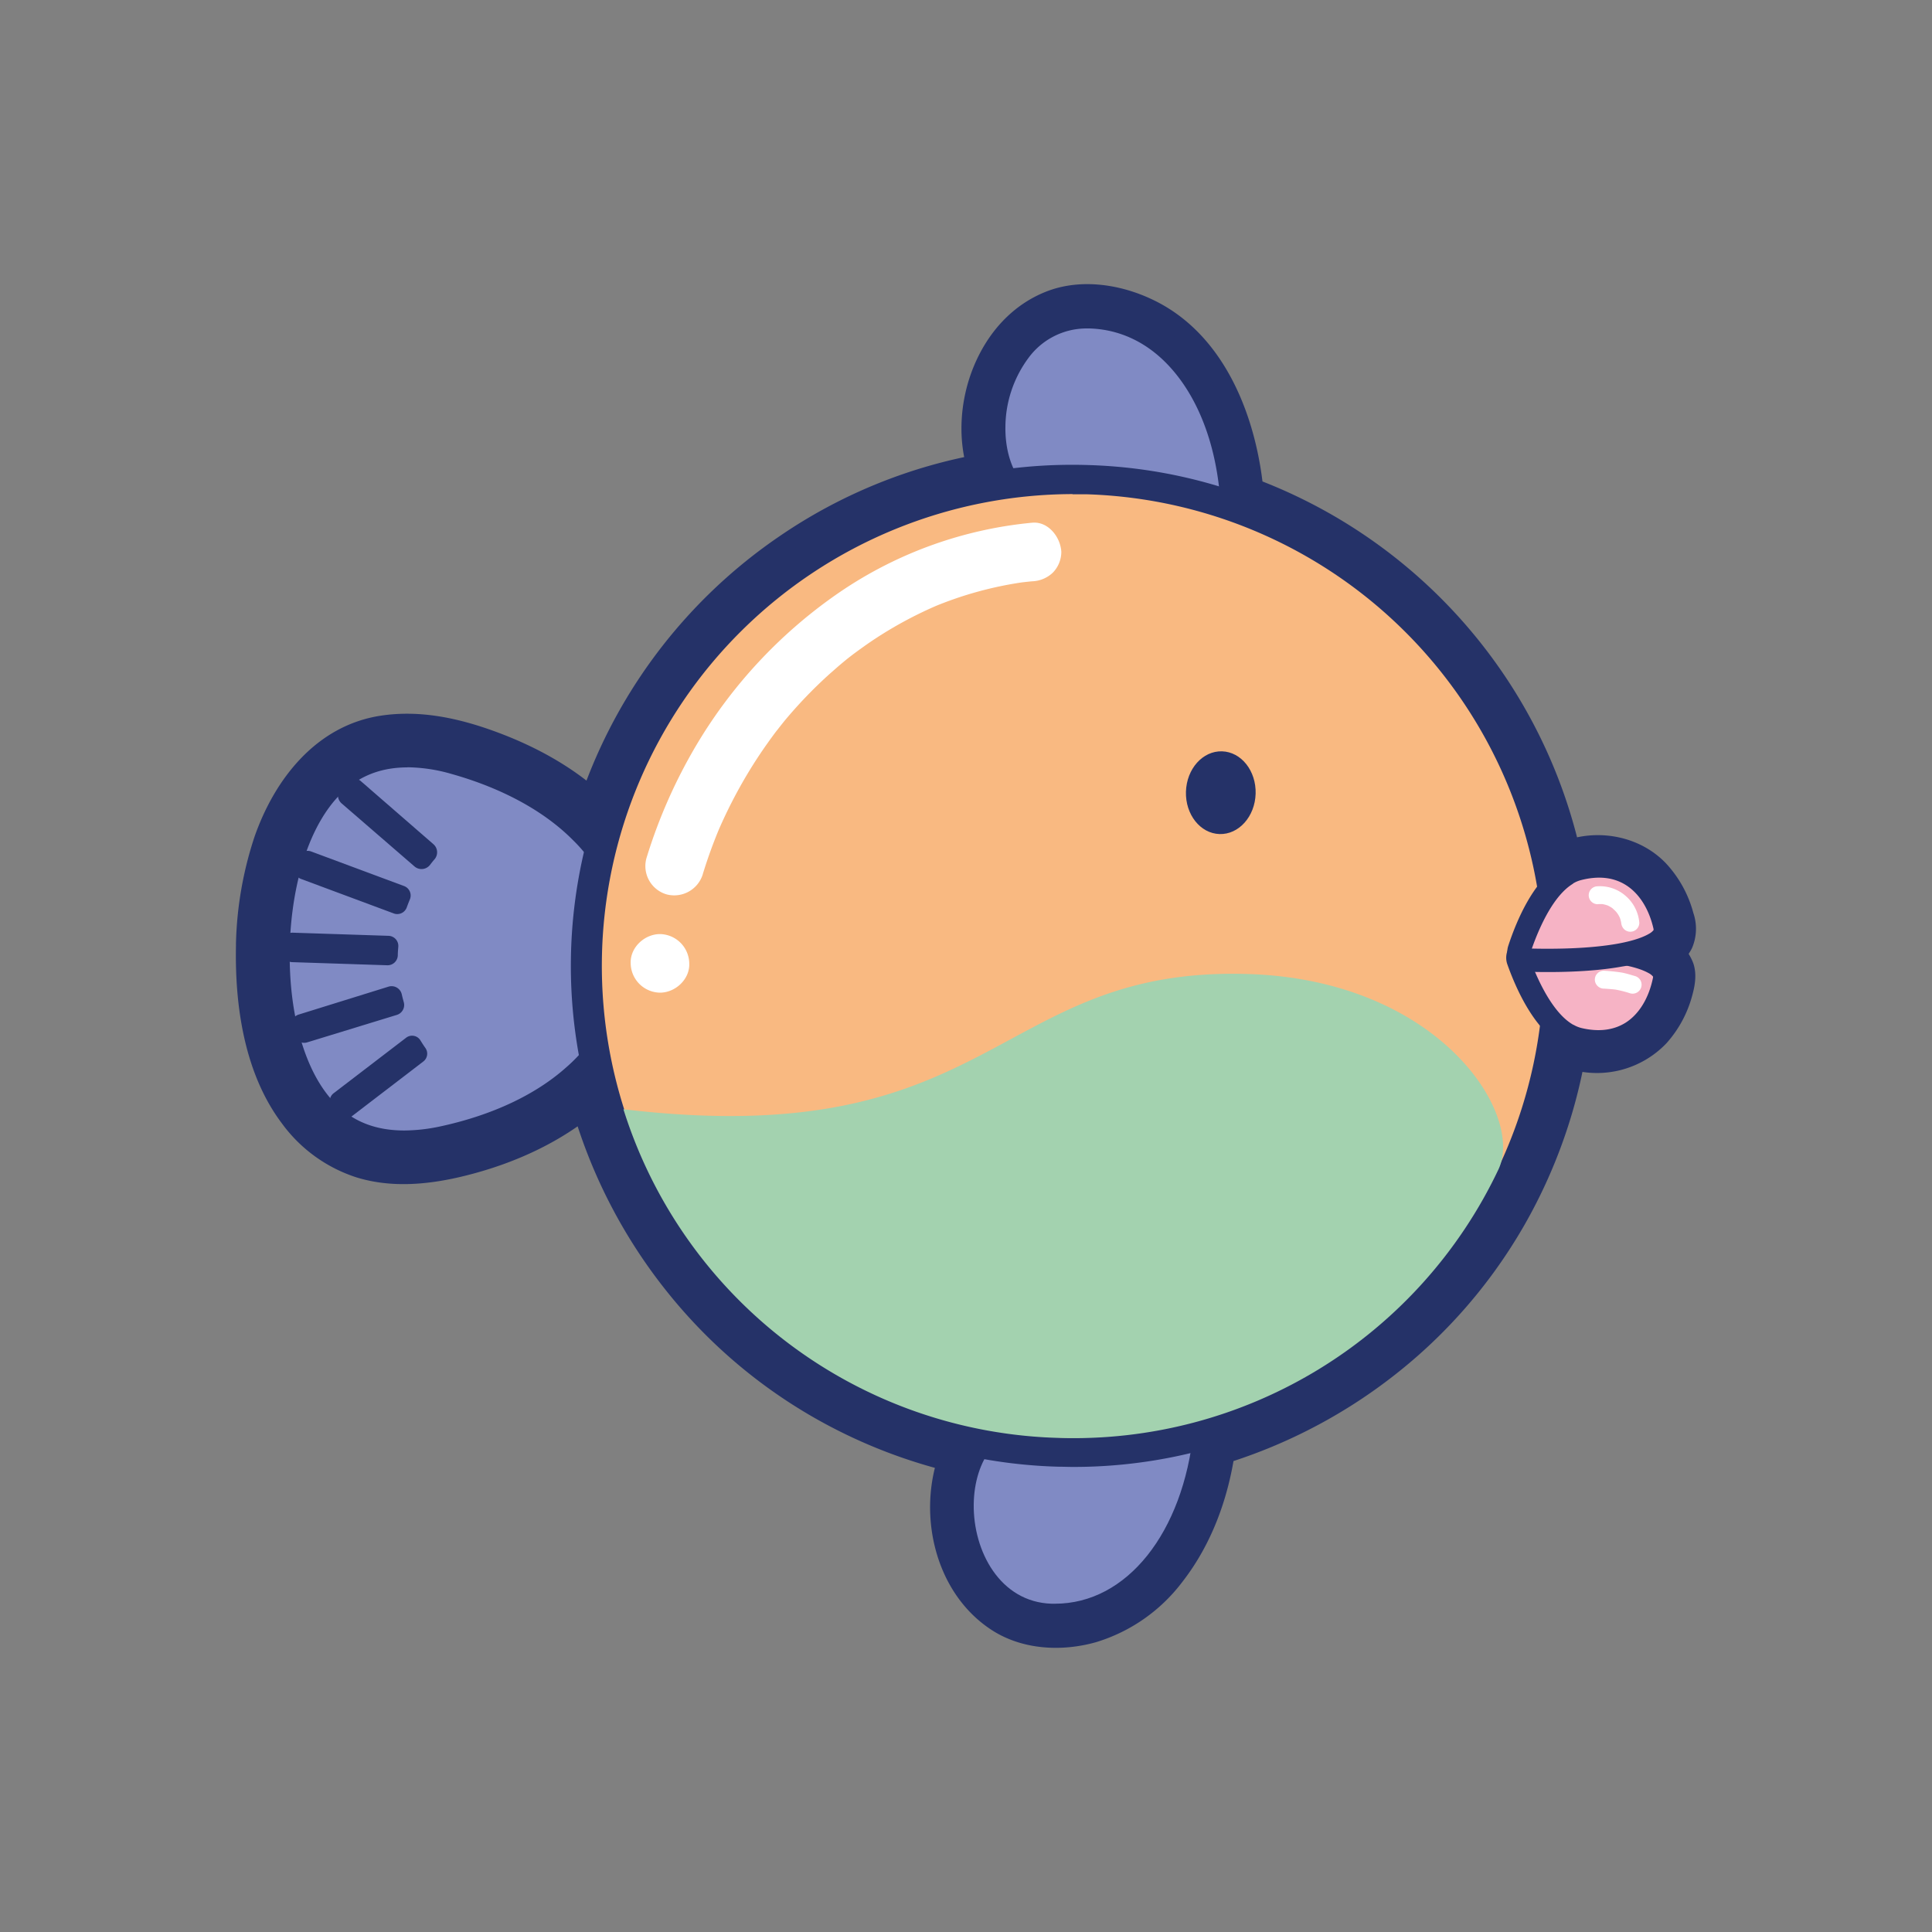 <svg xmlns="http://www.w3.org/2000/svg" viewBox="0 0 500 500"><rect x="0" y="0" width="500" height="500" fill="#808080" stroke="none"/><defs><style>.cls-1{fill:#ef618e;}.cls-2{fill:#253268;}.cls-3{fill:#808ac4;}.cls-4{fill:#f9b981;}.cls-5{fill:#a3d2af;}.cls-6{fill:#fff;}.cls-7{fill:#f6b3c5;}</style></defs><g id="Information"><path class="cls-1" d="M429.86,246.78h0c3.05-1.82,4.69-4.31,3.92-7.71-2.82-12.42-12.41-20.62-26.12-17.1a13.47,13.47,0,0,0-3.13,1.25,129.94,129.94,0,0,0-82.44-95c-2.33-28.92-18.46-48.95-40-49.59-22.51-.67-32.86,26.07-26.3,43.6a129.84,129.84,0,0,0-101.73,88.43c-9.09-8.92-21.48-15.18-34.88-18.93-38.09-10.66-52,22.43-53.12,52.4h0v.32c0,.11,0,.22,0,.33h0c-.7,30,11.28,63.84,49.94,55.44,13.74-3,26.6-8.58,36.24-17.09a129.84,129.84,0,0,0,96.06,93.26c-7.59,17.11,1.16,44.41,23.68,45.08,21.54.63,38.83-18.41,42.86-47.15a129.79,129.79,0,0,0,90.76-103.14,13.81,13.81,0,0,0,2.35.79c13.79,3.19,23.18-5.24,25.7-17.73C434.31,250.9,432.74,248.51,429.86,246.78Z"/><path class="cls-2" d="M432.38,251.1a13.45,13.45,0,0,0,5.49-5.69,12.67,12.67,0,0,0,.37-9.13,30.26,30.26,0,0,0-7.11-12.87c-7.41-7.74-19.67-9.4-29.12-4.52l7.35,3a134.74,134.74,0,0,0-85.93-98.53l3.67,4.82c-1.64-19.59-9.84-41.62-28.78-50.62-8.34-4-18.63-5.57-27.45-2.14S255.69,86,252.07,94.68c-3.73,8.93-4.45,19.66-1.09,28.83l3.49-6.16A133.52,133.52,0,0,0,202,138.6a134.52,134.52,0,0,0-52.75,70.68l8.36-2.21c-8.3-8.06-18.5-13.73-29.31-17.7-9.55-3.51-19.6-5.7-29.77-4.15-16.61,2.54-27.39,16.27-32.65,31.3a94.64,94.64,0,0,0-4.81,27.56l5-5h0c-2.73-.15-5,2.42-5,5,0,.22,0,.43,0,.65-.13,2.81,2.39,4.85,5,5h0l-5-5c-.33,15.58,2.2,33.1,11.8,45.89a38.52,38.52,0,0,0,19.31,14.06c9.32,2.91,19.27,1.86,28.57-.49,12.79-3.22,25.06-8.86,35-17.58l-8.36-2.2A136.13,136.13,0,0,0,173.2,335a133.69,133.69,0,0,0,43.25,35A135.48,135.48,0,0,0,247,381.17l-3-7.35c-7.05,16.21-2.74,38,12.61,48,7.92,5.16,18.16,5.7,27.09,3.16A44,44,0,0,0,306,409.38c7.59-9.75,11.88-21.62,13.63-33.78l-3.49,3.49A136.23,136.23,0,0,0,367,350.8a133.49,133.49,0,0,0,33.79-46.18,135,135,0,0,0,9.68-32.16L404.27,276a24.85,24.85,0,0,0,27-6,30.09,30.09,0,0,0,6.66-12.3c.75-2.7,1.22-5.54.34-8.27a13.17,13.17,0,0,0-5.9-7,5,5,0,0,0-5.05,8.64s1.21.92.71.47c.08.07.95,1,.59.58s.32.71,0-.07c.05.14.29,1.47.15.54a5.47,5.47,0,0,1-.36,1.94c-.23.86-.49,1.71-.79,2.55,0,.11-.49,1.26-.27.73s-.27.59-.32.69a23.79,23.79,0,0,1-1.22,2.21c-.19.32-.4.63-.61.94-.06.09-1,1.2-.29.41-.52.61-1.05,1.21-1.63,1.77-.26.25-.54.48-.8.73-1,.91.75-.45-.35.28-.61.4-1.2.8-1.84,1.15-.38.2-.77.39-1.16.58.65-.31.15-.06-.24.07a21.35,21.35,0,0,1-2.37.67c-.12,0-1.33.24-.7.14s-.62.06-.74.07a24.2,24.2,0,0,1-3,0c-.12,0-1.37-.13-.88-.07s-.8-.13-.92-.16a17.09,17.09,0,0,1-3.43-1c-2.32-1-5.74,1.06-6.15,3.49a130,130,0,0,1-7.64,27.35c-.77,1.91-1.46,3.48-2.54,5.76q-1.44,3.06-3,6a130,130,0,0,1-7.3,11.94,104.26,104.26,0,0,1-7.88,10.21,132,132,0,0,1-9.62,10,124.77,124.77,0,0,1-49.24,28.32c-1.51.46-3.25,1.8-3.49,3.49a80.07,80.07,0,0,1-3.51,14.8,44.07,44.07,0,0,1-2.48,6,58.57,58.57,0,0,1-3.26,5.85c-.56.87-1.14,1.73-1.75,2.57-.14.19-.83,1.11-.35.49q-.57.74-1.17,1.44a45,45,0,0,1-4.25,4.37c-.38.35-.77.69-1.17,1-.23.2-1,.82-.36.31-.8.61-1.63,1.19-2.48,1.74a34.25,34.25,0,0,1-5.25,2.79c.81-.34,0,0-.37.13s-.92.33-1.39.48c-.93.31-1.88.57-2.84.79s-1.8.37-2.71.51c.9-.14,0,0-.37,0-.57.05-1.14.09-1.72.12-.94,0-1.89.05-2.84,0-.54,0-1.07-.07-1.6-.11-.08,0-.82-.09-.23,0s-.33-.06-.43-.08a27.53,27.53,0,0,1-2.72-.63c-.48-.14-.94-.3-1.4-.46s-1.41-.62-.53-.2a26.31,26.31,0,0,1-2.52-1.33c-.35-.21-.69-.42-1-.65s-1.47-1.11-.6-.41a29.33,29.33,0,0,1-3.85-3.79l-.38-.46s.5.67.17.21-.55-.76-.82-1.16c-.52-.78-1-1.6-1.47-2.43s-.8-1.58-1.18-2.38c-.25-.51.07.2.1.25-.11-.25-.21-.5-.31-.76-.17-.45-.34-.9-.49-1.36a42.81,42.81,0,0,1-1.54-6.22c-.16-.86.05.67-.07-.52q-.09-.82-.15-1.65c-.07-1-.1-2.06-.08-3.09s.07-2,.17-3.05c0-.27.06-.54.09-.81.08-.75-.15.86,0,.13.1-.53.18-1.06.29-1.58.2-1,.44-1.94.73-2.89.14-.44.28-.88.44-1.31.09-.26.79-2,.28-.79,1.22-2.8.47-6.54-3-7.35a131.87,131.87,0,0,1-13.34-3.85q-3.24-1.12-6.42-2.43l-.75-.31-1.45-.63c-1-.46-2.08-.94-3.11-1.43a128.92,128.92,0,0,1-23.09-14.11c-.45-.35-.1-.08,0,0l-.61-.48-1.22-1c-.87-.71-1.73-1.43-2.59-2.16-1.71-1.46-3.37-3-5-4.5a129.44,129.44,0,0,1-9.28-9.75A105,105,0,0,1,175,320.82a127.83,127.83,0,0,1-6.93-11.29,119.46,119.46,0,0,1-11-27.78c-1-3.83-5.6-4.62-8.36-2.21-7.46,6.53-17,11.07-26.64,13.92q-3.93,1.17-7.94,2a37.92,37.92,0,0,1-6,.87,45.81,45.81,0,0,1-6.2.05l-1.34-.11-.89-.1c.07,0,.83.13.25,0-.91-.15-1.82-.31-2.72-.52a32.72,32.72,0,0,1-5-1.61c.81.33.15.05-.25-.13l-1.21-.61c-.74-.39-1.47-.81-2.17-1.26s-1.37-.92-2-1.41l.26.2-.44-.36-1-.87a37.3,37.3,0,0,1-3.43-3.57c-.12-.16-1-1.21-.56-.7s-.31-.43-.42-.58q-.73-1-1.41-2.1A46.91,46.91,0,0,1,77,278.18c-.2-.42-.4-.85-.59-1.27-.08-.17-.54-1.25-.31-.71l-.29-.72c-.17-.45-.34-.9-.5-1.35-.62-1.69-1.15-3.42-1.63-5.16-.55-2.05-1-4.13-1.39-6.22-.18-1-.33-2-.49-3,0-.09-.11-.8,0-.19s0-.3-.05-.41c-.07-.57-.13-1.14-.19-1.72a102.1,102.1,0,0,1-.5-12.73,5.09,5.09,0,0,0-5-5h0l5,5c0-.22,0-.43,0-.65l-5,5h0c2.77.16,4.91-2.42,5-5q.11-2.85.36-5.7c.08-.88.17-1.76.28-2.63.05-.44.1-.88.16-1.32-.13,1,0-.31.1-.64a84.48,84.48,0,0,1,2.44-11.12q.75-2.58,1.7-5.09c.15-.39.3-.79.46-1.18s.5-1.17.14-.36c.4-.89.8-1.78,1.23-2.65a49.78,49.78,0,0,1,2.49-4.46c.46-.74.94-1.46,1.45-2.17.23-.33.47-.64.7-1-.58.78.09-.1.32-.39a36.88,36.88,0,0,1,3.49-3.69c.57-.53,1.16-1,1.76-1.52.44-.35-.21.17-.25.19l.47-.34c.37-.26.74-.53,1.12-.78a36.21,36.21,0,0,1,4.44-2.45c.87-.41-.64.21.28-.11.37-.14.75-.29,1.13-.42.9-.31,1.82-.58,2.74-.81s1.65-.37,2.48-.51c.37-.07,1.27-.17.38-.07.51-.06,1-.11,1.54-.15a42.13,42.13,0,0,1,6,0,33.76,33.76,0,0,1,5.8.87c2.42.53,4.8,1.22,7.16,2,10.7,3.41,21,8.79,29.05,16.55a5,5,0,0,0,8.35-2.2q1.05-3.28,2.27-6.51c.4-1.07.82-2.14,1.26-3.2.3-.74.52-1.26,1-2.44A129.61,129.61,0,0,1,177,176.33c1.45-2,2.09-2.81,3.65-4.73,1.42-1.74,2.89-3.45,4.4-5.11A124.73,124.73,0,0,1,228,135.61c1.39-.61,1.43-.63,2.92-1.22,1.22-.49,2.44-1,3.68-1.41,2.39-.87,4.82-1.68,7.26-2.41A131.91,131.91,0,0,1,257.13,127c2.51-.44,4.35-3.8,3.49-6.15a31.26,31.26,0,0,1-1.41-5.18c-.07-.41-.22-1.51-.09-.48-.05-.4-.1-.81-.13-1.22-.09-1-.13-1.91-.14-2.87s0-1.8.09-2.7c0-.49.07-1,.12-1.46,0-.21.05-.42.07-.62.09-.76-.13.83,0,.08a43.32,43.32,0,0,1,1.28-5.52c.29-.94.63-1.86,1-2.77s-.27.52.15-.35c.25-.49.47-1,.73-1.5q.62-1.2,1.32-2.34c.22-.35.45-.7.68-1l.35-.51c.07-.11.74-1,.34-.49s.38-.47.5-.61c.31-.37.62-.72,1-1.07a23.84,23.84,0,0,1,2-2c.3-.27.62-.53.93-.78-.76.61.17-.11.46-.31a25.21,25.21,0,0,1,2.45-1.47c.36-.19.73-.36,1.1-.54.67-.34-.75.28-.05,0l.58-.22a23.09,23.09,0,0,1,2.83-.86c.42-.1.85-.18,1.27-.26l.87-.14c-.08,0-.82.09-.23,0,1.07-.08,2.13-.15,3.21-.13s1.88.11,2.82.18-.68-.14.58.08c.49.08,1,.16,1.46.26a36.42,36.42,0,0,1,5.43,1.61l.59.23c-.93-.38-.23-.1-.05,0,.38.19.76.36,1.14.54.88.44,1.74.92,2.58,1.42s1.55,1,2.29,1.52c.25.18,1.25,1,.53.38.39.31.78.63,1.16,1a41.53,41.53,0,0,1,4.21,4.18c.35.4.68.8,1,1.21l.42.53c-.13-.16-.51-.71.05.07s1.27,1.76,1.85,2.67a54,54,0,0,1,3.5,6.32c.28.6.56,1.2.82,1.81-.28-.64.27.7.36.91.46,1.21.89,2.42,1.29,3.65a71.61,71.61,0,0,1,3.18,16.08,5.25,5.25,0,0,0,3.68,4.82,107.28,107.28,0,0,1,11.14,4.74c3.82,1.87,7.56,3.93,11.18,6.16a116.88,116.88,0,0,1,19.15,14.56c3.09,2.86,6,5.88,8.84,9,1.28,1.45,2.54,2.92,3.75,4.43,1.42,1.74,2,2.52,3.4,4.42a129.86,129.86,0,0,1,12.86,21.89,114.6,114.6,0,0,1,4.8,12.23,131.38,131.38,0,0,1,3.82,14.09c.7,3.31,4.64,4.38,7.34,3a12.1,12.1,0,0,1,3-1c.44-.09.87-.17,1.32-.24s.34-.06,0,0l.51-.05a24.17,24.17,0,0,1,2.95-.07l1.18.09c.59.05-.66-.17.27.05s1.74.39,2.6.68c.11,0,1.22.48.63.22s.47.25.58.3a23.87,23.87,0,0,1,2.22,1.35c.77.51-.24-.23.18.14s.66.57,1,.87c.59.56,1.12,1.16,1.65,1.77s-.15-.24.16.23.52.74.76,1.12c.44.72.86,1.46,1.23,2.22.08.17.63,1.4.27.53.15.36.29.74.42,1.12.31.84.57,1.7.8,2.57,0,.16.32,1.52.22.69,0,.12,0,1.42,0,.78s-.29.67.07-.11c-.08.18-.83,1.11-.28.52,0,0-1.07,1-.51.56a7,7,0,0,1-.93.6,5,5,0,0,0,5.05,8.64Z"/><path class="cls-3" d="M276.94,133.8c-14.93-.44-20.05-12.89-19.89-23.41a33.56,33.56,0,0,1,6.63-19.76,21.78,21.78,0,0,1,17.6-8.87H282c10.62.31,20.19,6,27,15.89,6.57,9.64,10.16,22.83,10.24,37.39Z"/><path class="cls-2" d="M281.28,78.57V85h.63c9.71.29,18.16,5.3,24.42,14.49,5.72,8.4,9.06,19.7,9.61,32.31L277,130.61c-12.6-.37-16.94-10.66-16.8-20.17a30.27,30.27,0,0,1,6-17.85A18.66,18.66,0,0,1,281.28,85V78.57m0,0c-32.42,0-38.82,57.41-4.43,58.42l45.51,1.35c1-34.31-16.28-59-40.26-59.76Z"/><path class="cls-3" d="M273,418.24h-.95c-15.38-.46-23.46-15.3-23.26-29C249,378.48,254.42,366,269.28,366h.8l42.27,1.25c-1.92,29.74-18.13,51-39.33,51Z"/><path class="cls-2" d="M269.28,369.17H270l38.9,1.15c-2.72,26.26-17.2,44.72-35.88,44.72h-.85c-13.34-.4-20.35-13.59-20.17-25.8.09-5.71,1.71-10.82,4.57-14.39,3-3.77,7.3-5.68,12.72-5.68m0-6.39c-33.73,0-30.16,57.67,2.69,58.64h1c23.48,0,41.68-23.48,42.68-57.29l-45.51-1.34-.9,0Z"/><path class="cls-3" d="M104.63,297c-8.59,0-15.72-2.84-21.2-8.45-8.65-8.86-13.36-24.79-12.91-43.73v-.4a1.15,1.15,0,0,0,0-.19C71.4,220,81,194.1,105.43,194.1A46.8,46.8,0,0,1,118,196c14.24,4,47.28,16.94,46.67,51.07,0,.07,0,.31,0,.31a1.64,1.64,0,0,0,0,.23c-1.4,34.1-35.15,45.08-49.6,48.22A49,49,0,0,1,104.63,297Z"/><path class="cls-2" d="M105.43,198.57a42.36,42.36,0,0,1,11.36,1.71c13.09,3.67,24,9.59,31.48,17.13A39.5,39.5,0,0,1,160.19,247v.22c0,.07,0,.14,0,.22a39.5,39.5,0,0,1-13.65,28.79c-7.93,7.09-19.15,12.36-32.44,15.25a45.36,45.36,0,0,1-9.46,1.09c-7.45,0-13.34-2.32-18-7.1-7.7-7.88-12.05-23-11.64-40.5v-.32a1.62,1.62,0,0,1,0-.22c.46-12.94,3.42-24.55,8.33-32.69,5.34-8.84,12.57-13.14,22.1-13.14m0-8.93c-27.77,0-38.43,28.4-39.36,54.44h0v.32c0,.11,0,.22,0,.33h0c-.63,26.81,8.9,56.74,38.58,56.74a53.31,53.31,0,0,0,11.36-1.3c27.71-6,51.89-22.67,53.11-52.4h0v-.32c0-.11,0-.21,0-.32h0c.54-29.75-22.62-47.8-49.93-55.45a51,51,0,0,0-13.76-2Z"/><path class="cls-4" d="M277.71,375.9c-1.25,0-2.52,0-3.79,0a125.89,125.89,0,0,1,3.65-251.72c1.26,0,2.53,0,3.79.06a125.88,125.88,0,0,1-3.64,251.71Z"/><path class="cls-2" d="M277.57,127.92c1.22,0,2.46,0,3.68,0a122.1,122.1,0,0,1-3.54,244.14c-1.21,0-2.45,0-3.67-.05a122.1,122.1,0,0,1,3.53-244.14m0-7.58a129.67,129.67,0,0,0-3.76,259.29c1.3,0,2.61.06,3.9.06a129.67,129.67,0,0,0,3.76-259.29q-2-.06-3.9-.06Z"/><path class="cls-5" d="M274,372.13A121.6,121.6,0,0,0,387.82,302.6c6.75-14.36-15.55-49.07-65-50.53-65.52-1.93-65,46.46-161.48,35A121.46,121.46,0,0,0,274,372.13Z"/><ellipse class="cls-2" cx="315.96" cy="205.16" rx="10.71" ry="9.02" transform="translate(101.55 514.92) rotate(-88.31)"/><path class="cls-2" d="M89.44,202.43,88.14,204a2.78,2.78,0,0,0,.28,3.93l18.87,16.32a2.78,2.78,0,0,0,4-.42c.38-.49.77-1,1.17-1.45a2.78,2.78,0,0,0-.29-3.9L93.38,202.15A2.8,2.8,0,0,0,89.44,202.43Z"/><path class="cls-2" d="M100.56,242.19l-24.79-.81a2.62,2.62,0,0,0-2.7,2.53l0,1.17,0,1.17A2.63,2.63,0,0,0,75.52,249l24.73.81a2.64,2.64,0,0,0,2.7-2.6v0c0-.7.07-1.4.12-2.09A2.62,2.62,0,0,0,100.56,242.19Z"/><path class="cls-2" d="M80.55,220.37a2.61,2.61,0,0,0-3.37,1.54l-.41,1.1-.4,1.09a2.61,2.61,0,0,0,1.54,3.37l24,8.93a2.61,2.61,0,0,0,3.36-1.57c.25-.69.52-1.38.8-2.06a2.61,2.61,0,0,0-1.49-3.46Z"/><path class="cls-2" d="M77.29,262.57a2.73,2.73,0,0,0-1.8,3.39l.32,1,.32,1a2.7,2.7,0,0,0,3.38,1.8l23.18-7.1a2.68,2.68,0,0,0,1.8-3.32c-.18-.65-.35-1.3-.51-2a2.7,2.7,0,0,0-3.42-2Z"/><path class="cls-2" d="M85.87,286.49l1.52,2a2.55,2.55,0,0,0,3.57.47l18.61-14.26a2.54,2.54,0,0,0,.55-3.44c-.46-.65-.89-1.32-1.31-2a2.52,2.52,0,0,0-3.7-.7L86.34,282.93A2.54,2.54,0,0,0,85.87,286.49Z"/><path class="cls-6" d="M181.88,226.23a127.21,127.21,0,0,1,4.4-12.13l-.77,1.81a125.67,125.67,0,0,1,8.19-16.06q2.31-3.82,4.91-7.48c.77-1.09,1.55-2.16,2.36-3.22.33-.43,1.23-1.51-.31.39.23-.28.45-.57.67-.85l1.59-2a117.47,117.47,0,0,1,11.82-12.31c1-.86,1.93-1.71,2.92-2.54.53-.45,1.07-.89,1.62-1.34s2.91-2.22.66-.54c2.23-1.66,4.47-3.3,6.8-4.82a104.29,104.29,0,0,1,16.33-8.69l-1.81.76a95.71,95.71,0,0,1,24.12-6.62l-2,.27c1.23-.16,2.47-.3,3.71-.42a8.13,8.13,0,0,0,5.36-2.22,7.73,7.73,0,0,0,2.22-5.36c-.17-3.79-3.36-8-7.58-7.58a106.15,106.15,0,0,0-49.42,17.73,125.94,125.94,0,0,0-37.33,39.62,134.55,134.55,0,0,0-13.06,29.53,7.64,7.64,0,0,0,5.29,9.32,7.74,7.74,0,0,0,9.33-5.29Z"/><path class="cls-6" d="M170.8,256.9c4,0,7.76-3.49,7.58-7.58a7.71,7.71,0,0,0-7.58-7.58c-4,0-7.76,3.48-7.58,7.58a7.71,7.71,0,0,0,7.58,7.58Z"/><path class="cls-7" d="M432.52,254.49c1.19-5.93-5.3-8.81-13.61-10.12s-18.67-1.06-24.73-.72a4.08,4.08,0,0,0-3.67,5.38c2.49,7.25,8.14,20,17.49,22.19C421.19,274.26,430.14,266.31,432.52,254.49Z"/><path class="cls-2" d="M407.19,265.23c-4.93-2.78-8.77-10.44-11.07-16.54,6.16-.29,15.07-.39,22.37.76,4.51.71,6.89,1.67,8.1,2.35a3.58,3.58,0,0,1,1.21.94,2,2,0,0,1,0,.26c-1.06,5.25-3.55,9.37-7,11.61-3.12,2-7,2.5-11.45,1.46a7.81,7.81,0,0,1-2.1-.84h0m20.62-12.47h0m-23.57,17.7a13.73,13.73,0,0,0,3.7,1.46c13.79,3.19,23.18-5.24,25.7-17.73.69-3.41-1-5.86-4.1-7.61a31,31,0,0,0-10.12-3.06c-8.34-1.31-18.43-1.1-24.86-.76a5.11,5.11,0,0,0-4.51,6.84c2.38,6.69,7,16.79,14.19,20.86Z"/><path class="cls-6" d="M415.1,255.85c1.12.08,2.25.15,3.36.3l-.61-.09a28,28,0,0,1,4,1,2.32,2.32,0,1,0,1.24-4.47c-1.12-.32-2.23-.68-3.37-.89a45.41,45.41,0,0,0-4.66-.48,2.33,2.33,0,0,0-2.32,2.32,2.38,2.38,0,0,0,2.32,2.32Z"/><path class="cls-7" d="M432.66,238.79c1.33,5.9-5.09,8.93-13.36,10.45s-18.65,1.5-24.72,1.3a4.07,4.07,0,0,1-3.79-5.29c2.32-7.3,7.66-20.21,17-22.59C420.85,219.29,430,227,432.66,238.79Z"/><path class="cls-2" d="M407.08,228.66h0a7.77,7.77,0,0,1,2.08-.89c4.45-1.14,8.31-.74,11.47,1.19,3.53,2.15,6.12,6.21,7.3,11.43,0,.16,0,.25.05.26a3.6,3.6,0,0,1-1.19,1c-1.19.71-3.55,1.73-8,2.55-7.27,1.32-16.18,1.43-22.35,1.29,2.16-6.15,5.82-13.9,10.68-16.8m20.91,12h0m-24-17.12c-7.09,4.23-11.47,14.44-13.68,21.18a5.1,5.1,0,0,0,4.67,6.73c6.44.2,16.53.17,24.84-1.35a31.07,31.07,0,0,0,10-3.3c3.05-1.82,4.69-4.31,3.92-7.7C431,226.64,421.38,218.44,407.67,222a13.64,13.64,0,0,0-3.67,1.55Z"/><path class="cls-6" d="M413.45,234a9,9,0,0,1,1.47,0l-.33,0,.23,0,.34.07q.33.08.66.18l.33.12c.42.14-.53-.24-.13-.06l.61.31c.21.12.4.24.59.37s.19.14.28.2c-.59-.35-.22-.18-.06,0a8.19,8.19,0,0,1,1,1c.12.14.28.47-.08-.11.06.1.14.19.2.28a5.27,5.27,0,0,1,.37.59c.11.2.22.41.31.62.19.4-.18-.51-.05-.12l.12.33c.07.22.13.45.18.67s.06.27.08.41c.09.54-.06-.53,0-.09a2.55,2.55,0,0,0,.68,1.64,2.32,2.32,0,0,0,4-1.64,10.27,10.27,0,0,0-3.5-6.88,10.06,10.06,0,0,0-7.27-2.52,2.32,2.32,0,1,0,0,4.64Z"/></g></svg>
